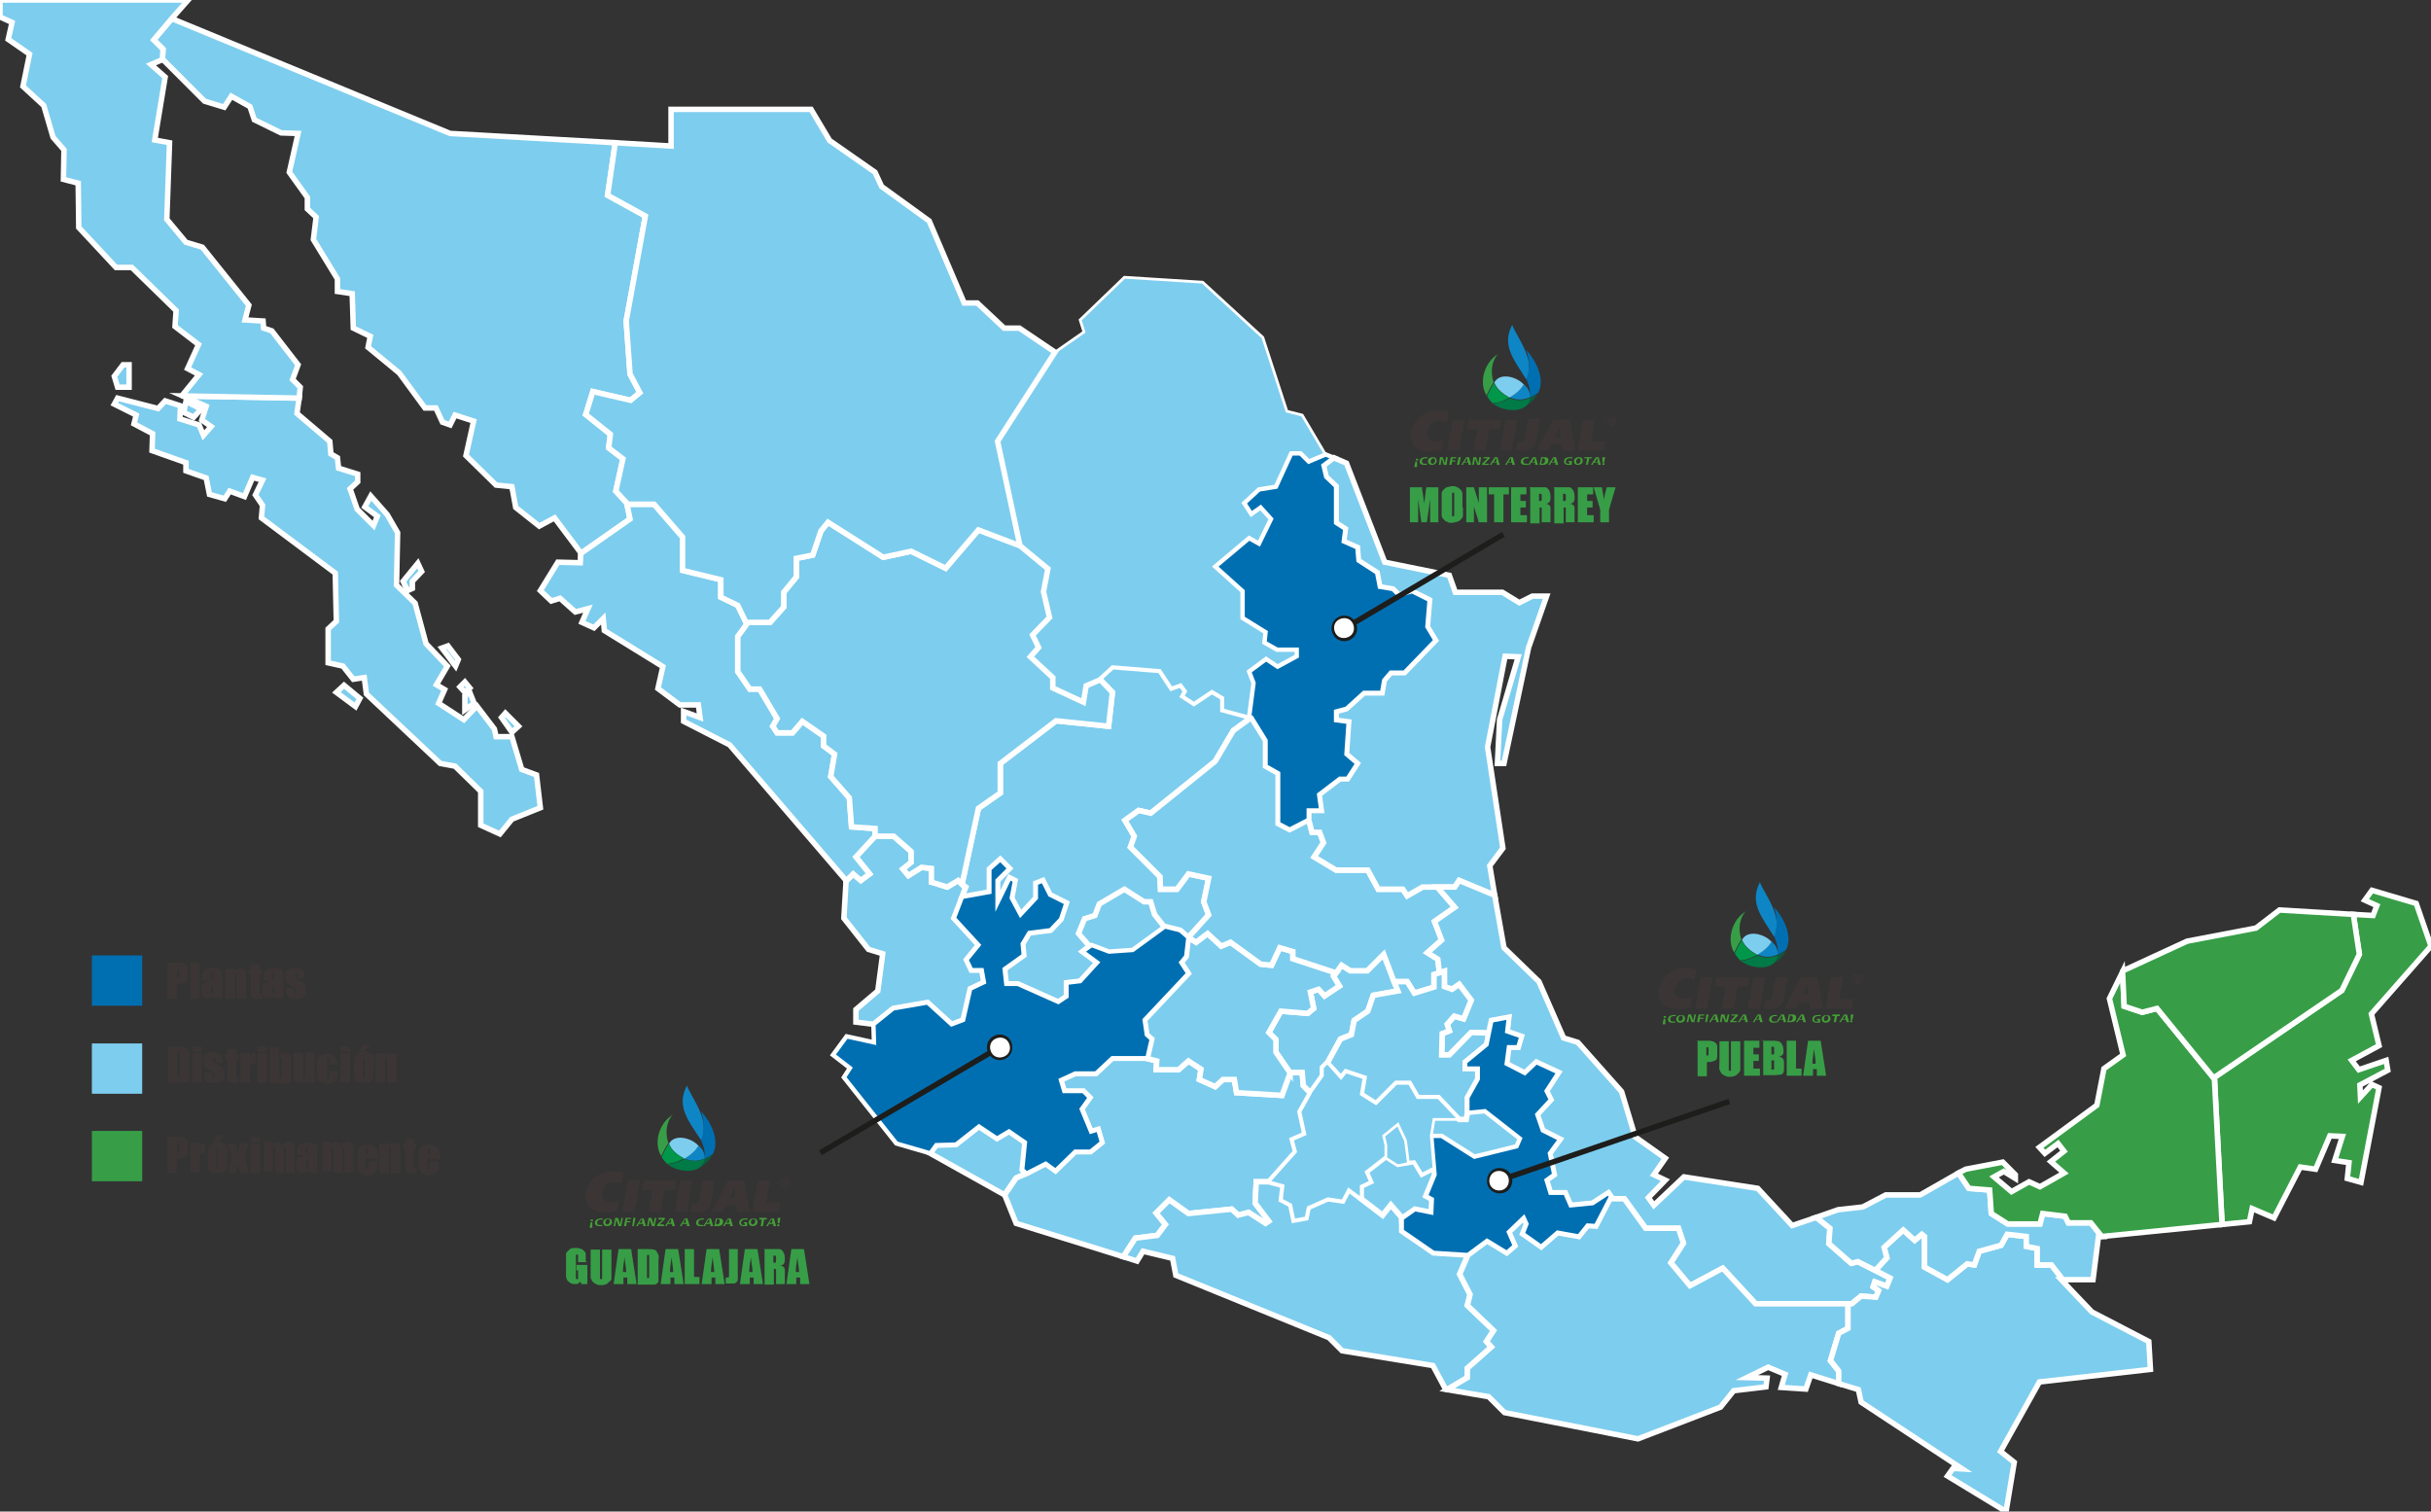 <?xml version="1.0" encoding="UTF-8"?>
<svg id="Capa_2" data-name="Capa 2" xmlns="http://www.w3.org/2000/svg" version="1.1" viewBox="0 0 444.5 276.4">
  <rect x="0" y="0" width="444.5" height="276.4" fill="#333333" stroke="none"/>
  <defs>
    <style>
      .cls-1 {
        fill: #0e86c6;
      }

      .cls-1, .cls-2, .cls-3, .cls-4, .cls-5, .cls-6, .cls-7, .cls-8, .cls-9, .cls-10, .cls-11, .cls-12 {
        stroke-width: 0px;
      }

      .cls-13, .cls-14, .cls-15, .cls-16, .cls-17 {
        stroke-miterlimit: 10;
      }

      .cls-13, .cls-14, .cls-15, .cls-17 {
        stroke: #fff;
      }

      .cls-13, .cls-10 {
        fill: #379e47;
      }

      .cls-2 {
        fill: #007a47;
      }

      .cls-14 {
        stroke-width: .5px;
      }

      .cls-14, .cls-15, .cls-11 {
        fill: #7dcdee;
      }

      .cls-3, .cls-16 {
        fill: none;
      }

      .cls-4, .cls-17 {
        fill: #006fb2;
      }

      .cls-5 {
        fill: #439f35;
      }

      .cls-6 {
        fill: #1d1d1b;
      }

      .cls-7 {
        fill: #00974a;
      }

      .cls-16 {
        stroke: #1d1d1b;
      }

      .cls-8 {
        fill: #095e3b;
      }

      .cls-17 {
        stroke-width: .8px;
      }

      .cls-18 {
        isolation: isolate;
      }

      .cls-9 {
        fill: #fff;
      }

      .cls-12 {
        fill: #3b3635;
      }
    </style>
  </defs>
  <polygon class="cls-15" points="169.6 183.3 174 187.3 176.1 186.5 177.4 180.8 179.9 179.6 179.5 177.4 177.6 177.4 176.7 175.5 178.9 172.8 174.4 167.9 176.6 162.2 175.2 161 173.2 162.2 170.3 161.3 170.3 158.8 168.5 158.6 166.1 160.1 165.1 158.9 166.6 157.7 166.6 155.7 163.4 152.9 160 152.9 156.5 156.7 159 159.8 157.4 161 156 159.8 154.7 161.1 154.3 167.9 158.8 173.6 161.4 174.4 160.5 181.2 156.5 184.6 156.5 186.9 159.7 187.3 163.3 184.4 169.6 183.3"/>
  <polygon class="cls-15" points="187.7 214.6 186.9 213.9 187.4 208.9 184.5 206.9 182.3 208.2 179 206 174.8 209.3 171.2 209.4 170.1 210.9 183.7 218.5 185.8 215.4 187.7 214.6"/>
  <polygon class="cls-15" points="211.6 225.9 213.1 223.9 211.4 221.8 213.8 219.4 217.3 221.9 225.2 221.1 226.4 222.2 228.3 221.7 231.4 223.7 232 223.3 229.5 220 229.7 216.1 232 216.1 236.9 210.6 236.3 208.4 238.6 207.4 237.7 203.3 239.6 199.9 238.3 198.5 238.1 196.1 235.9 196.1 234.4 200.3 226.1 199.8 225.7 197.4 223.6 197.4 222.2 198.7 219.3 197.4 219.6 195.5 217.3 194 215.5 195.6 211.4 195.6 211.5 194 209.5 193.5 203.4 193.5 200.4 196.3 196.6 196.3 194 197.5 194.6 199.5 198.1 199.5 199.3 200.7 197.8 202.8 199.5 206.9 200.8 206.5 201.5 208.9 199.4 210.6 196.6 210.6 193 214.1 191.2 212.8 187.7 214.6 185.8 215.4 183.7 218.5 185.8 223.7 205.4 229.8 207.6 226.4 211.6 225.9"/>
  <polygon class="cls-15" points="268.3 250.2 272.7 246.3 271.8 245.3 273.1 243.3 268.3 238.7 268.8 236.7 266.9 233 268.4 229.5 262.1 229.1 256.3 225.1 256.3 222.6 254.3 220.3 252.8 222.2 246.6 217.5 245.5 219.6 242.8 219.2 239.2 220.8 238.8 222.7 236.6 223.1 236 220.3 234.3 219.4 234.6 216.8 232 216.1 229.7 216.1 229.5 220 232 223.3 231.4 223.7 228.3 221.7 226.4 222.2 225.2 221.1 217.3 221.9 213.8 219.4 211.4 221.8 213.1 223.9 211.6 225.9 207.6 226.4 205.4 229.8 207.9 230.6 209 228.8 214.4 230.1 215 233.2 243 244.6 245.4 247 262 249.7 264.3 254 264.6 254.1 268.3 251.9 268.3 250.2"/>
  <polygon class="cls-15" points="258.6 212.4 255.6 212.9 253.4 211.5 249.8 214.3 250.6 216.1 248.9 216.9 248.9 219.2 252.8 222.2 254.3 220.3 256.3 222.6 256.3 222.8 258.7 221.1 261.7 221.7 261.8 219.3 260.7 218.7 262.3 214.8 262.2 213.6 260 214.7 258.6 212.4"/>
  <polygon class="cls-11" points="262.2 204.7 261.7 207.7 263.6 207.7 269.6 211.5 277.3 209.6 277.9 208.2 271.5 203.2 268.3 203.5 268.1 204.7 262.2 204.7"/>
  <polygon class="cls-11" points="255.6 205.6 253 207.7 253.4 209.4 253.4 211.5 255.6 212.9 257.5 212.5 257 208.6 255.6 205.6"/>
  <polygon class="cls-15" points="247.1 189.2 247.6 186.6 250.1 184.9 251.1 182 255.6 181.2 253 174.5 250 177.5 246.9 177.5 245.3 176.5 243.8 178.5 244.9 180.3 242.2 182.1 241.1 180.9 239.6 181.4 240.2 184.4 239.1 185.3 234.2 184.9 232 188.8 233.3 190.1 233.3 192.4 235.9 196.2 235.9 196.1 238.1 196.1 238.3 198.5 239.6 199.8 241.8 196.7 241.8 195.2 242.7 194.3 242.7 194.4 245.1 190 247.1 189.2"/>
  <polygon class="cls-11" points="210.4 164.9 209.2 164.9 205.6 162.6 201 165.3 200.2 167.4 198.3 168 197.2 170.7 199.2 173 199.6 172.8 202.8 174 207.1 173.7 212.9 169.5 211.1 167.2 210.4 164.9"/>
  <polygon class="cls-15" points="220.1 164.9 221 160.6 217.3 159.8 215.2 162.6 212.2 162.6 212.1 160.3 206.7 154.9 207.4 152.9 205.7 150 208.2 148.2 210.4 148.7 222.2 139.2 225.5 133.6 228.8 131.2 223.6 129.8 223.6 127.6 221.6 126.4 218.3 128.6 216.3 127.3 216.8 126.4 215.9 125.2 214.2 125.8 212.1 122.6 203.4 121.9 201 124.1 203.4 126.6 202.7 132.8 193.1 131.8 182.9 139.6 182.9 145 178.9 147.8 175.9 161.7 176.6 162.2 175.9 164 180.9 163.1 180.9 158.9 182.9 157.1 184.6 158.8 182.4 161 182.4 165 184.6 160.5 185.6 161 185 164.2 186.6 167.2 189.4 164.2 189.4 161.5 190.7 161 192 163.6 195 165.1 194 168.1 192.1 170.1 188.2 170.6 187 172.6 187.2 174.7 183.7 177.2 184 179.9 186.1 179.9 193.5 183.2 195 182.2 195 179.7 197.5 179.4 200.6 176 197.9 174 199.2 173 197.2 170.7 198.3 168 200.2 167.4 201 165.3 205.6 162.6 209.2 164.9 210.4 164.9 211.1 167.2 212.9 169.5 213 169.4 215.8 170.1 217.3 171.4 221 167.3 220.1 164.9"/>
  <polygon class="cls-15" points="236.4 174 234 173.3 232.5 176.5 230.5 176.3 225 172.3 223.3 173 220.8 170.7 218.7 172.3 217.3 171.4 216.9 174.9 216 176 217.3 178 209.3 186.5 209.7 189.2 210.6 190 209.8 193.5 209.5 193.5 211.5 194 211.4 195.6 215.5 195.6 217.3 194 219.6 195.5 219.3 197.4 222.2 198.7 223.6 197.4 225.7 197.4 226.1 199.8 234.4 200.3 235.9 196.2 233.3 192.4 233.3 190.1 232 188.8 234.2 184.9 239.1 185.3 240.2 184.4 239.6 181.4 241.1 180.9 242.2 182.1 244.9 180.3 243.8 178.5 244.3 177.9 236.4 175.3 236.4 174"/>
  <polygon class="cls-15" points="261 174.2 263.6 171.9 262.3 168.5 266 165.9 262.8 162.2 260.1 162.2 257.3 163.8 256.5 162.6 252 162.6 250.1 159.1 244.3 159.1 240.3 156.7 242 154.1 241.3 152.2 239.9 152.2 239.3 149.9 235.8 151.7 233.7 150.6 233.7 141.4 231.4 140.1 231.4 135.4 228.8 131.2 225.5 133.6 222.2 139.2 210.4 148.7 208.2 148.2 205.7 150 207.4 152.9 206.7 154.9 212.1 160.3 212.2 162.6 215.2 162.6 217.3 159.8 221 160.6 220.1 164.9 221 167.3 217.3 171.4 218.7 172.3 220.8 170.7 223.3 173 225 172.3 230.5 176.3 232.5 176.5 234 173.3 236.4 174 236.4 175.3 244.3 177.9 245.3 176.5 246.9 177.5 250 177.5 253 174.5 254.9 179.5 257.3 179.5 258.6 181.6 262.2 180.5 262.2 178.2 263.2 177.9 262.9 175.4 261 174.2"/>
  <polygon class="cls-3" points="262.2 162.2 262.8 162.2 262.8 162.2 262.2 162.2"/>
  <polygon class="cls-15" points="266.8 161 273.3 163.7 272.4 158.3 274.8 155.1 272 136.6 275.2 120 277.6 120.1 274.2 131.6 273.8 139.6 275 139.6 279.5 118.4 282.8 109 280.2 109 277.8 110.2 274.7 108.3 266.1 108.3 265 105.2 253.2 102.8 246.2 84.7 243.9 83.7 242 85.1 242.5 87.2 244.3 88.9 244.3 95.6 246 96.7 245.7 99 248.2 100.1 248.4 102.5 251.8 104.7 252.3 107.3 254.7 107.7 255.8 108.8 258.2 108.1 261.4 109.7 261 114.6 262.5 117.1 256.8 123 254.3 123 253.1 124.4 252.7 126.7 249.4 126.7 246.2 129.6 244.3 130.1 244.3 131.7 246.6 132 246.2 137.9 248.2 139.6 246.4 142.4 245 142.4 241.2 145.3 241.6 148.2 239.3 148.2 239.3 149.9 239.9 152.2 241.3 152.2 242 154.1 240.3 156.7 244.3 159.1 250.1 159.1 252 162.6 256.5 162.6 257.3 163.8 260.1 162.2 262.2 162.2 262.8 162.2 262.8 162.2 266 162.2 266.8 161"/>
  <polygon class="cls-14" points="228.4 122.8 231.5 120.5 233.6 121.9 237.1 120 237.1 118.8 233.5 118.8 231.2 117.5 231.4 115.6 227.2 113 227.2 108.1 222.2 103.6 228.4 98.4 230.2 99.4 232.4 94.9 230.5 92.8 228.8 94 227.5 92 230.2 89.5 233.3 89 236.1 82.9 237.8 82.9 239.3 84.4 242.4 83.1 242.3 83 238.1 75.9 235.3 75.2 230.9 61.7 219.9 51.6 205.6 50.7 197.5 58.5 198.2 60.7 192.9 64.4 182.4 80.7 186.5 99.8 186.4 99.7 191.6 104 190.8 108.2 191.9 112.9 188.8 116.1 189.9 118.4 188.4 120.1 192.5 123.9 192.5 125.8 198.1 128.4 198.6 125.4 201.2 124.3 201 124.1 203.4 121.9 212.1 122.6 214.2 125.8 215.9 125.2 216.8 126.4 216.3 127.3 218.3 128.6 221.6 126.4 223.6 127.6 223.6 129.8 228.4 131.1 229.2 124.9 228.4 122.8"/>
  <polygon class="cls-15" points="300.9 224.6 306.9 224.6 307.8 227.3 305.5 230.9 309 235.1 315 231.9 321 238.4 338.6 238.4 340.3 237 343 237.2 343.5 236 342.5 235.3 342.8 234.4 345 235.2 345.6 233.7 339.7 230.7 338.5 231 334.4 227.4 334.6 224.6 332.1 222.6 327.7 224.1 321.4 217.3 307.9 215.2 302.4 220.4 301.4 219 304.5 215.8 302.4 214.8 304.5 211.8 299 207.9 296.5 199.6 288.5 190.6 285.9 189.8 281.4 179.5 275 173.3 273.3 163.7 266.8 161 266 162.2 262.8 162.2 266 165.9 262.3 168.5 263.6 171.9 261 174.2 262.9 175.4 263.2 177.9 264.1 177.6 264.1 180.4 265.5 180.9 266.8 180 269 182.9 267.6 186.3 265.9 185.8 264.6 187.3 265 188.5 263.7 189 263.6 192.9 265 192.9 269 188.8 272.2 188.9 272.7 186.6 275.9 186 275.6 188.6 278.2 189.5 277.6 191.5 275.9 191.5 275.5 194.5 278.8 196.2 280.9 194.2 285 196.1 282.8 199.5 283.6 201.1 281.1 203.8 282.1 206.7 285.3 208.3 283.4 210.9 284.2 214.8 282.8 215.8 283.5 218.1 286.2 218.1 287.2 220.4 291.2 220 294.1 218.1 294.6 218.8 294.4 219.2 297 219.2 300.9 224.6"/>
  <polygon class="cls-15" points="334.7 248.8 336.2 243.8 337.9 242.9 337.9 238.4 321 238.4 315 231.9 309 235.1 305.5 230.9 307.8 227.3 306.9 224.6 300.9 224.6 297 219.2 294.4 219.2 291.8 224.2 290.3 224.1 288.7 226.1 284.8 225.4 281.8 228 278.4 225.6 279.1 223.8 278.6 222.7 275.9 225.3 277 227.8 275.5 229.1 271.9 226.9 268.4 229.5 266.9 233 268.8 236.7 268.3 238.7 273.1 243.3 271.8 245.3 272.7 246.3 268.3 250.2 268.3 251.9 264.6 254.1 272.2 255.4 275.1 258.3 299.5 263.1 314.6 257.3 317 254.3 322.9 253.6 323.1 252 319.4 251.9 323.3 250 326.4 251.3 325.7 253.7 330.2 254 331.1 251.4 336.2 253 336.2 250.7 334.7 248.8"/>
  <polygon class="cls-3" points="378.6 235.8 377.2 234 376.9 234 378.6 235.8"/>
  <polygon class="cls-15" points="372.5 231.3 372.5 228.3 370.5 227.9 370.5 226.1 367 225.7 365.9 227.7 361.9 228.8 361 231.3 359.7 231.1 356.1 234 351.9 231.7 351.9 226.1 351.4 225.7 350.1 226.8 348 224.9 344.5 228.1 345 230 342.9 232.3 345.6 233.7 345 235.2 342.8 234.4 342.5 235.3 343.5 236 343 237.2 340.3 237 338.6 238.4 337.9 238.4 337.9 242.9 336.2 243.8 334.7 248.8 336.2 250.7 336.2 253 339.8 254.1 340.3 256.4 358.8 268.6 357.1 268.5 356.1 269.9 366.8 276.4 368.3 267.4 365.8 265.4 372.9 252.7 393.2 250.4 392.9 245.3 382.5 239.9 378.6 235.8 378.6 235.8 378.6 235.8 376.9 234 377.2 234 375.1 231.3 372.5 231.3"/>
  <polygon class="cls-15" points="378.2 223.6 377.6 222.4 373.5 221.9 373 223.8 367.1 223.8 364.1 221.9 363.8 217.6 360 217.3 358.1 214.5 351.1 218.5 344.8 218.5 340.6 220.7 336.1 221.2 332.1 222.6 334.6 224.6 334.4 227.4 338.5 231 339.7 230.7 342.9 232.3 345 230 344.5 228.1 348 224.9 350.1 226.8 351.4 225.7 351.9 226.1 351.9 231.7 356.1 234 359.7 231.1 361 231.3 361.9 228.8 365.9 227.7 367 225.7 370.5 226.1 370.5 227.9 372.5 228.3 372.5 231.3 375.1 231.3 377.2 234 382.7 234 383.7 226.1 384.3 226.1 382.3 223.6 378.2 223.6"/>
  <polygon class="cls-13" points="436.3 193.9 431.3 195.6 430 193.9 435 191.2 433.6 185.4 444.5 173 441.8 165.2 433.7 162.8 432.4 164.6 434.6 165.6 433.9 167.4 430.3 167.2 431.4 174.5 428.2 181.1 404.9 197 406.3 223.9 411.3 223.4 411.8 221 415.8 222.7 420.6 213.4 423.4 213.8 426 207.7 428.3 207.8 426.9 212.2 429.5 212.6 429.2 215.5 431.7 216.2 435 198.9 433.7 198.3 431.6 200.6 431.5 198.4 436.6 195.7 436.3 193.9"/>
  <polygon class="cls-13" points="391.7 185.1 388.4 184 388.1 177.7 385.7 182.6 388.2 192.9 384.7 195.4 383.4 202.1 372.9 209.8 373.9 210.9 376.3 209.1 377.4 210.5 375 212.4 377.4 214.5 373 217 371 216.1 367.8 217.9 364.6 215.2 366.4 214.2 368.5 215.5 368.5 214.8 366.2 212.5 359.4 213.8 358.1 214.5 360 217.3 363.8 217.6 364.1 221.9 367.1 223.8 373 223.8 373.5 221.9 377.6 222.4 378.2 223.6 382.3 223.6 384.3 226.1 406.3 223.9 404.9 197.3 394.4 184.4 391.7 185.1"/>
  <polygon class="cls-13" points="428.2 181.1 431.4 174.5 430.3 167.2 416.8 166.4 412.5 169.7 399.9 172.1 388.2 177.5 388.1 177.7 388.4 184 391.7 185.1 394.4 184.4 404.9 197.3 404.9 197 428.2 181.1"/>
  <polygon class="cls-15" points="265 192.9 263.6 192.9 263.7 189 265 188.5 264.6 187.3 265.9 185.8 267.6 186.3 269 182.9 266.8 180 265.5 180.9 264.1 180.4 264.1 177.6 262.2 178.2 262.2 180.5 258.6 181.6 257.3 179.5 254.9 179.5 255.6 181.2 251.1 182 250.1 184.9 247.6 186.6 247.1 189.2 245.1 190 242.7 194.4 245.2 197.1 246.1 196 249.4 197.1 248.9 200.1 251.6 201.8 255.3 198.1 257.7 198.1 259.2 200.7 263 200.7 266.8 204.7 268.1 204.7 268.3 203.5 268.3 203.5 268.3 200.7 270.2 197.3 270.2 195.4 267.9 195.4 267.9 194.2 271.8 191 272.2 188.9 269 188.8 265 192.9"/>
  <polygon class="cls-15" points="76.4 103 73.7 106.3 74.5 108 75.4 107.6 75.4 106.3 77.1 104.5 76.4 103"/>
  <polygon class="cls-15" points="80.8 118.5 81.9 118.1 83.8 120.6 83.3 121.8 80.8 118.5"/>
  <polygon class="cls-15" points="85 127.2 85.9 126.6 86.7 128.6 85 129.8 85 127.2"/>
  <polygon class="cls-15" points="91.7 131.2 92.4 130.4 94.8 132.8 93.6 133.9 91.7 131.2"/>
  <polygon class="cls-15" points="85 126.6 85.9 125.8 85 124.7 84.1 125.6 85 126.6"/>
  <polygon class="cls-15" points="65.8 127.7 62.9 125.3 61.5 126.6 65 129.2 65.8 127.7"/>
  <polygon class="cls-15" points="34 73.4 36.8 74.8 35.4 76.3 33.6 75.4 34 73.4"/>
  <polygon class="cls-15" points="21.5 70.8 23.6 70.8 23.6 66.7 22.5 66.7 20.9 68.8 21.5 70.8"/>
  <g>
    <path class="cls-15" d="M144.8,64.9c0,.8-.6,1.4-1.4,1.4s-1.4-.6-1.4-1.4.6-1.4,1.4-1.4,1.4.6,1.4,1.4Z"/>
    <path class="cls-15" d="M143.3,66.9c-1.1,0-1.9-.9-1.9-1.9s.9-1.9,1.9-1.9,1.9.9,1.9,1.9-.9,1.9-1.9,1.9ZM143.3,64c-.5,0-.9.4-.9.9s.4.9.9.9.9-.4.9-.9-.4-.9-.9-.9Z"/>
  </g>
  <g id="Capa_1-2" data-name="Capa 1-2">
    <g>
      <path class="cls-5" d="M108,223.3v-.3h.4v.3h-.4ZM107.8,224.5l.2-1h.3v1h-.5Z"/>
      <path class="cls-5" d="M109.5,224.2c-.5,0-.8-.3-.7-.7,0-.4.5-.7,1-.7s.3,0,.4,0v.2h-.4c-.3,0-.6.2-.6.5s0,.5.5.5h.4v.2h-.4"/>
      <path class="cls-5" d="M111.2,222.9c-.3,0-.5.3-.5.5s0,.5.3.5.5-.3.5-.5,0-.5-.3-.5M111,224.2c-.5,0-.7-.3-.7-.7s.4-.7.9-.7.7.3.7.7-.4.7-.9.7"/>
      <polygon class="cls-5" points="113.1 224.2 112.7 223 112.5 224.2 112.2 224.2 112.5 222.7 113 222.7 113.4 223.9 113.6 222.7 113.9 222.7 113.6 224.2 113.1 224.2"/>
      <polygon class="cls-5" points="114.7 222.9 114.6 223.3 115.3 223.3 115.2 223.5 114.6 223.5 114.5 224.2 114.1 224.2 114.4 222.7 115.4 222.7 115.4 222.9 114.7 222.9"/>
      <polygon class="cls-5" points="115.6 224.2 115.8 222.7 116.2 222.7 115.9 224.2 115.6 224.2"/>
      <path class="cls-5" d="M117.3,222.9l-.4.7h.5v-.7h0ZM117.6,224.2v-.4h-.8l-.2.4h-.3l.9-1.4h.5l.4,1.4h-.5Z"/>
      <polygon class="cls-5" points="119.2 224.2 118.8 223 118.6 224.2 118.3 224.2 118.6 222.7 119.1 222.7 119.5 223.9 119.7 222.7 120 222.7 119.7 224.2 119.2 224.2"/>
      <polygon class="cls-5" points="120.1 224.2 120.2 223.9 121.2 223 120.4 223 120.4 222.7 121.6 222.7 121.5 223 120.6 223.9 121.4 223.9 121.4 224.2 120.1 224.2"/>
      <path class="cls-5" d="M122.6,222.9l-.4.7h.5v-.7h0ZM122.9,224.2v-.4h-.8l-.2.4h-.3l.9-1.4h.5l.4,1.4h-.5Z"/>
      <path class="cls-5" d="M125.3,222.9l-.4.7h.5v-.7h0ZM125.6,224.2v-.4h-.8l-.2.4h-.3l.9-1.4h.5l.4,1.4h-.5Z"/>
      <path class="cls-5" d="M128,224.2c-.5,0-.8-.3-.7-.7,0-.4.5-.7,1-.7s.3,0,.4,0v.2h-.4c-.3,0-.6.2-.6.5s0,.5.5.5.2,0,.4,0v.2h-.4"/>
      <path class="cls-5" d="M129.6,222.9l-.4.7h.5v-.7h-.1ZM129.9,224.2v-.4h-.8l-.2.4h-.3l.9-1.4h.5l.4,1.4h-.5Z"/>
      <path class="cls-5" d="M131.3,222.9h-.2l-.2,1h.1c.4,0,.6-.2.6-.5s0-.5-.4-.5M131.1,224.2h-.5l.3-1.4h.6c.5,0,.8.2.7.7,0,.5-.5.7-1,.7"/>
      <path class="cls-5" d="M133.2,222.9l-.4.7h.5v-.7h-.1ZM133.5,224.2v-.4h-.8l-.2.4h-.3l.9-1.4h.5l.4,1.4h-.5Z"/>
      <path class="cls-5" d="M135.9,224.2c-.5,0-.8-.3-.7-.7,0-.5.5-.7,1-.7h.5v.2h-.5c-.4,0-.6.2-.7.5,0,.3,0,.5.4.5s.2,0,.3,0v-.3h-.2v-.2h.6v.7h-.7"/>
      <path class="cls-5" d="M137.8,222.9c-.3,0-.5.3-.5.5s0,.5.3.5.5-.3.5-.5,0-.5-.3-.5M137.6,224.2c-.5,0-.7-.3-.7-.7s.4-.7.9-.7.7.3.7.7-.4.7-.9.7"/>
      <polygon class="cls-5" points="139.7 223 139.5 224.2 139.1 224.2 139.3 223 138.8 223 138.9 222.7 140.2 222.7 140.2 223 139.7 223"/>
      <path class="cls-5" d="M141.1,222.9l-.4.7h.5v-.7h-.1ZM141.4,224.2v-.4h-.8l-.2.4h-.3l.9-1.4h.5l.4,1.4h-.5Z"/>
      <path class="cls-5" d="M142.5,223.7h-.3v-1h.5l-.2,1ZM142.1,224.2v-.3h.4v.3h-.4Z"/>
      <path class="cls-12" d="M143.5,216.3c.1,0,.2,0,.2-.1s0-.1-.2-.1h-.2v.3h.2ZM143.8,216.4l.2.3h-.3v-.2h-.3v.2h-.2v-.9h.4c.2,0,.4.1.4.3s0,.2-.2.3M144.3,216.3c0-.4-.3-.7-.8-.7s-.8.3-.8.7.3.7.8.7.8-.3.8-.7M144.5,216.3c0,.5-.4.9-1,.9s-1-.4-1-.9.4-.9,1-.9,1,.4,1,.9"/>
      <polygon class="cls-12" points="113.8 221.6 114.8 215.9 117 215.9 116 221.6 113.8 221.6"/>
      <polygon class="cls-12" points="121.5 217.6 120.8 221.6 118.6 221.6 119.3 217.6 117.4 217.6 117.7 215.9 123.7 215.9 123.4 217.6 121.5 217.6"/>
      <polygon class="cls-12" points="123.4 221.6 124.4 215.9 126.6 215.9 125.6 221.6 123.4 221.6"/>
      <path class="cls-12" d="M127.6,221.7c-.5,0-.9,0-1.3-.2l.3-1.5c0,0,.3.1.4.1.5,0,.9-.3.9-.8l.6-3.4h2.2l-.7,3.9c-.2,1.3-1.2,1.9-2.4,1.9"/>
      <path class="cls-12" d="M134.3,217.1l-.9,1.9h1.1l-.2-1.9h0ZM134.8,221.6l-.2-1.2h-1.8l-.6,1.2h-2.1l3-5.7h3l1,5.7h-2.3,0Z"/>
      <polygon class="cls-12" points="137.6 221.6 138.6 215.9 140.8 215.9 140.1 219.9 142.7 219.9 142.4 221.6 137.6 221.6"/>
      <path class="cls-12" d="M114,214.5c-7.5-2.3-10.4,9.2-1.2,6.9l.3-1.9c-4.8,1.8-3.5-4.9.5-3.1l.4-1.9h0Z"/>
      <path class="cls-1" d="M128.2,210c-.1-.2-.3-.4-.5-.6-.5.9-1.3,1.8-2.6,2.4,1.2.6,2.6.6,3.8,0,0,0,0-1-.7-1.9"/>
      <path class="cls-11" d="M122.3,209.1c.5,1.3,1.6,2.1,2.8,2.8,1.2-.7,2.1-1.5,2.6-2.4-1.2-1.4-4.4-2.3-5.4-.3h0"/>
      <path class="cls-1" d="M125.6,198.5c-1.9,3.7,0,6.1,2.6,10,1.8-3.7-1.9-7.9-2.6-10"/>
      <path class="cls-4" d="M130.3,211.1c1.4-2.5-.3-5.9-2.1-7.9.4,1.2.8,3.4,0,5.3.5,1.2.8,2.2.6,3.4h0c.5-.2,1-.5,1.4-.8"/>
      <path class="cls-8" d="M130.3,211.1h0c-.4.3-.9.6-1.4.8-.1.7-.4,1.2-.9,1.5,1-.5,1.8-1.3,2.3-2.3h0"/>
      <path class="cls-7" d="M122.1,212.8c1.1-.1,2.1-.5,3-1-1.2-.6-2.3-1.4-2.8-2.7h0c-.2.3-.7,1.1-1.3,2.4,0,.3.8,1.2,1.2,1.5h0"/>
      <path class="cls-2" d="M128.8,211.9c-1.2.5-2.5.5-3.6,0-1,.5-2,.9-3.1,1,1.8,1.5,6.3,2,6.8-1h-.1"/>
      <path class="cls-10" d="M123.1,203.8c-2.5,1.4-3.7,5.1-2.2,7.6.6-1.3,1.1-2.1,1.3-2.4-.6-1.8-.4-3.8.8-5.2"/>
    </g>
  </g>
  <g id="Capa_1-2-2" data-name="Capa 1-2-2">
    <g>
      <path class="cls-5" d="M258.9,84.2v-.3h.4v.3h-.4ZM258.6,85.4l.2-1h.3v1h-.5Z"/>
      <path class="cls-5" d="M260.3,85c-.5,0-.8-.3-.7-.7,0-.4.5-.7,1-.7s.3,0,.4,0v.2h-.4c-.3,0-.6.2-.6.5s.1.5.5.5h.4v.2h-.4"/>
      <path class="cls-5" d="M262.1,83.8c-.3,0-.5.3-.5.5s0,.5.3.5.5-.3.5-.5,0-.5-.3-.5M261.8,85c-.5,0-.7-.3-.7-.7s.4-.7.9-.7.7.3.7.7-.4.7-.9.7"/>
      <polygon class="cls-5" points="264 85 263.6 83.8 263.4 85 263.1 85 263.3 83.6 263.8 83.6 264.2 84.8 264.4 83.6 264.7 83.6 264.5 85 264 85"/>
      <polygon class="cls-5" points="265.6 83.8 265.5 84.2 266.1 84.2 266.1 84.4 265.5 84.4 265.4 85 265 85 265.3 83.6 266.3 83.6 266.2 83.8 265.6 83.8"/>
      <polygon class="cls-5" points="266.4 85 266.7 83.6 267.1 83.6 266.8 85 266.4 85"/>
      <path class="cls-5" d="M268.2,83.8l-.4.7h.5v-.7h-.1ZM268.5,85v-.4h-.8l-.2.4h-.3l.9-1.4h.5l.4,1.4h-.5Z"/>
      <polygon class="cls-5" points="270.1 85 269.7 83.8 269.5 85 269.2 85 269.4 83.6 269.9 83.6 270.3 84.8 270.5 83.6 270.8 83.6 270.6 85 270.1 85"/>
      <polygon class="cls-5" points="271 85 271 84.8 272 83.8 271.2 83.8 271.3 83.6 272.4 83.6 272.4 83.8 271.4 84.8 272.2 84.8 272.2 85 271 85"/>
      <path class="cls-5" d="M273.5,83.8l-.4.7h.5v-.7h-.1ZM273.7,85v-.4h-.8l-.2.4h-.3l.9-1.4h.5l.4,1.4h-.5Z"/>
      <path class="cls-5" d="M276.2,83.8l-.4.7h.5v-.7h-.1ZM276.5,85v-.4h-.8l-.2.4h-.3l.9-1.4h.5l.4,1.4h-.5Z"/>
      <path class="cls-5" d="M278.8,85c-.5,0-.8-.3-.7-.7,0-.4.5-.7,1-.7s.3,0,.4,0v.2h-.4c-.3,0-.6.2-.6.5s.1.5.5.5h.4v.2h-.4"/>
      <path class="cls-5" d="M280.5,83.8l-.4.7h.5v-.7h-.1ZM280.7,85v-.4h-.8l-.2.4h-.3l.9-1.4h.5l.4,1.4h-.5Z"/>
      <path class="cls-5" d="M282.2,83.8h-.2l-.2,1h.1c.4,0,.6-.2.6-.5s0-.5-.4-.5M282,85h-.5l.3-1.4h.6c.5,0,.8.2.7.7,0,.5-.5.7-1,.7"/>
      <path class="cls-5" d="M284.1,83.8l-.4.7h.5v-.7h-.1ZM284.4,85v-.4h-.8l-.2.4h-.3l.9-1.4h.5l.4,1.4h-.5Z"/>
      <path class="cls-5" d="M286.7,85c-.5,0-.8-.3-.7-.7,0-.5.5-.7,1-.7h.5v.2h-.5c-.4,0-.6.2-.7.5,0,.3,0,.5.4.5s.2,0,.3,0v-.3h-.2v-.2h.6v.7h-.7"/>
      <path class="cls-5" d="M288.7,83.8c-.3,0-.5.3-.5.5s0,.5.3.5.5-.3.5-.5,0-.5-.3-.5M288.5,85c-.5,0-.7-.3-.7-.7s.4-.7.9-.7.7.3.7.7-.4.7-.9.7"/>
      <polygon class="cls-5" points="290.6 83.8 290.3 85 290 85 290.2 83.8 289.7 83.8 289.7 83.6 291.1 83.6 291.1 83.8 290.6 83.8"/>
      <path class="cls-5" d="M292,83.8l-.4.7h.5v-.7h-.1ZM292.2,85v-.4h-.8l-.2.4h-.3l.9-1.4h.5l.4,1.4h-.5Z"/>
      <path class="cls-5" d="M293.3,84.6h-.3v-1h.5l-.2,1ZM293,85v-.3h.4v.3h-.4Z"/>
      <path class="cls-12" d="M294.4,77.1c.1,0,.2,0,.2,0s0,0-.2,0h-.2v.3h.2ZM294.6,77.3l.2.3h-.3v-.2h-.3v.2h-.2v-.9h.4c.2,0,.4,0,.4.3s0,.2-.2.3M295.1,77.1c0-.4-.3-.7-.8-.7s-.8.3-.8.7.3.7.8.7.8-.3.8-.7M295.4,77.1c0,.5-.4.9-1,.9s-1-.4-1-.9.4-.9,1-.9,1,.4,1,.9"/>
      <polygon class="cls-12" points="264.6 82.4 265.6 76.8 267.8 76.8 266.8 82.4 264.6 82.4"/>
      <polygon class="cls-12" points="272.3 78.5 271.6 82.4 269.4 82.4 270.2 78.5 268.2 78.5 268.5 76.8 274.5 76.8 274.2 78.5 272.3 78.5"/>
      <polygon class="cls-12" points="274.3 82.4 275.3 76.8 277.4 76.8 276.4 82.4 274.3 82.4"/>
      <path class="cls-12" d="M278.5,82.5c-.5,0-.9,0-1.3-.2l.3-1.5c.1,0,.3,0,.4,0,.5,0,.9-.3.9-.8l.6-3.4h2.2l-.7,3.9c-.2,1.3-1.2,1.9-2.4,1.9"/>
      <path class="cls-12" d="M285.2,78l-.9,1.9h1.1l-.2-1.9ZM285.7,82.4l-.2-1.2h-1.8l-.6,1.2h-2.1l3-5.7h3l1,5.7h-2.3Z"/>
      <polygon class="cls-12" points="288.5 82.4 289.5 76.8 291.6 76.8 290.9 80.8 293.6 80.8 293.3 82.4 288.5 82.4"/>
      <path class="cls-12" d="M264.9,75.4c-7.5-2.3-10.4,9.2-1.2,6.9l.3-1.9c-4.8,1.8-3.5-4.9.5-3.1l.4-1.9h0Z"/>
      <path class="cls-1" d="M279.1,70.8c-.1-.2-.3-.4-.5-.6-.5.9-1.3,1.8-2.6,2.4,1.2.6,2.6.6,3.8,0,0,0,0-1-.7-1.9"/>
      <path class="cls-11" d="M273.2,69.9c.5,1.3,1.6,2.1,2.8,2.8,1.2-.7,2.1-1.5,2.6-2.4-1.2-1.4-4.4-2.3-5.4-.3h0"/>
      <path class="cls-1" d="M276.5,59.4c-1.9,3.7.1,6.1,2.6,10,1.8-3.7-1.9-7.9-2.6-10"/>
      <path class="cls-4" d="M281.2,71.9c1.4-2.5-.3-5.9-2.1-7.9.4,1.2.8,3.4,0,5.3.5,1.2.8,2.2.6,3.4h0c.5-.2,1-.5,1.4-.8"/>
      <path class="cls-8" d="M281.1,72h0c-.4.3-.9.6-1.4.8-.1.7-.4,1.2-.9,1.5,1-.5,1.8-1.3,2.3-2.3h0"/>
      <path class="cls-7" d="M273,73.7c1.1,0,2.1-.5,3-1-1.2-.6-2.3-1.4-2.8-2.7h0c-.2.3-.7,1.1-1.3,2.4.1.3.8,1.2,1.2,1.5h-.1"/>
      <path class="cls-2" d="M279.7,72.8c-1.2.5-2.5.5-3.6,0-1,.5-2,.9-3.1,1,1.8,1.5,6.3,2,6.8-1h-.1"/>
      <path class="cls-10" d="M274,64.7c-2.5,1.4-3.7,5.1-2.2,7.6.6-1.3,1.1-2.1,1.3-2.4-.6-1.8-.4-3.8.8-5.2"/>
    </g>
  </g>
  <g id="Capa_1-2-3" data-name="Capa 1-2-3">
    <g>
      <path class="cls-5" d="M304.2,186.1v-.3h.4v.3h-.4ZM304,187.3l.2-1h.3v1h-.5Z"/>
      <path class="cls-5" d="M305.7,187c-.5,0-.8-.3-.7-.7,0-.4.5-.7,1-.7s.3,0,.4,0v.2h-.4c-.3,0-.6.2-.6.5s.1.5.5.5h.4v.2h-.4"/>
      <path class="cls-5" d="M307.4,185.7c-.3,0-.5.3-.5.5s0,.5.3.5.5-.3.5-.5,0-.5-.3-.5M307.2,187c-.5,0-.7-.3-.7-.7s.4-.7.9-.7.7.3.7.7-.4.7-.9.7"/>
      <polygon class="cls-5" points="309.3 186.9 308.9 185.8 308.7 186.9 308.4 186.9 308.7 185.5 309.2 185.5 309.6 186.7 309.8 185.5 310.1 185.5 309.8 186.9 309.3 186.9"/>
      <polygon class="cls-5" points="310.9 185.7 310.8 186.1 311.5 186.1 311.4 186.3 310.8 186.3 310.7 186.9 310.3 186.9 310.6 185.5 311.6 185.5 311.6 185.7 310.9 185.7"/>
      <polygon class="cls-5" points="311.8 186.9 312 185.5 312.4 185.5 312.1 186.9 311.8 186.9"/>
      <path class="cls-5" d="M313.5,185.7l-.4.7h.5v-.7h-.1ZM313.8,186.9v-.4h-.8l-.2.4h-.3l.9-1.4h.5l.4,1.4h-.5Z"/>
      <polygon class="cls-5" points="315.4 186.9 315 185.8 314.8 186.9 314.5 186.9 314.7 185.5 315.3 185.5 315.6 186.7 315.9 185.5 316.2 185.5 315.9 186.9 315.4 186.9"/>
      <polygon class="cls-5" points="316.3 186.9 316.4 186.7 317.3 185.7 316.6 185.7 316.6 185.5 317.8 185.5 317.7 185.8 316.8 186.7 317.6 186.7 317.5 186.9 316.3 186.9"/>
      <path class="cls-5" d="M318.8,185.7l-.4.7h.5v-.7h-.1ZM319.1,186.9v-.4h-.8l-.2.4h-.3l.9-1.4h.5l.4,1.4h-.5Z"/>
      <path class="cls-5" d="M321.5,185.7l-.4.7h.5v-.7h-.1ZM321.8,186.9v-.4h-.8l-.2.4h-.3l.9-1.4h.5l.4,1.4h-.5Z"/>
      <path class="cls-5" d="M324.2,187c-.5,0-.8-.3-.7-.7,0-.4.5-.7,1-.7s.3,0,.4,0v.2h-.4c-.3,0-.6.2-.6.5s.1.5.5.5h.4v.2h-.4"/>
      <path class="cls-5" d="M325.8,185.7l-.4.7h.5v-.7h-.1ZM326.1,186.9v-.4h-.8l-.2.4h-.3l.9-1.4h.5l.4,1.4h-.5Z"/>
      <path class="cls-5" d="M327.5,185.7h-.2l-.2,1h.1c.4,0,.6-.2.6-.5s0-.5-.4-.5M327.3,186.9h-.5l.3-1.4h.6c.5,0,.8.2.7.7,0,.5-.5.7-1,.7"/>
      <path class="cls-5" d="M329.4,185.7l-.4.7h.5v-.7h-.1ZM329.7,186.9v-.4h-.8l-.2.4h-.3l.9-1.4h.5l.4,1.4h-.5Z"/>
      <path class="cls-5" d="M332.1,187c-.5,0-.8-.3-.7-.7,0-.5.5-.7,1-.7h.5v.2h-.5c-.4,0-.6.2-.7.5,0,.3,0,.5.4.5s.2,0,.3,0v-.3h-.2v-.2h.6v.7h-.7"/>
      <path class="cls-5" d="M334,185.7c-.3,0-.5.3-.5.5s0,.5.3.5.5-.3.5-.5,0-.5-.3-.5M333.8,187c-.5,0-.7-.3-.7-.7s.4-.7.9-.7.7.3.7.7-.4.7-.9.7"/>
      <polygon class="cls-5" points="335.9 185.8 335.7 186.9 335.3 186.9 335.5 185.8 335 185.8 335.1 185.5 336.4 185.5 336.4 185.8 335.9 185.8"/>
      <path class="cls-5" d="M337.3,185.7l-.4.7h.5v-.7h-.1ZM337.6,186.9v-.4h-.8l-.2.4h-.3l.9-1.4h.5l.4,1.4h-.5Z"/>
      <path class="cls-5" d="M338.7,186.5h-.3v-1h.5l-.2,1ZM338.3,186.9v-.3h.4v.3h-.4Z"/>
      <path class="cls-12" d="M339.7,179c.1,0,.2,0,.2-.1s0-.1-.2-.1h-.2v.3h.2ZM339.9,179.2l.2.3h-.3v-.2h-.3v.2h-.2v-.9h.4c.2,0,.4.1.4.3s0,.2-.2.3M340.5,179c0-.4-.3-.7-.8-.7s-.8.3-.8.7.3.7.8.7.8-.3.8-.7M340.7,179c0,.5-.4.9-1,.9s-1-.4-1-.9.4-.9,1-.9,1,.4,1,.9"/>
      <polygon class="cls-12" points="310 184.4 311 178.7 313.1 178.7 312.1 184.4 310 184.4"/>
      <polygon class="cls-12" points="317.7 180.4 317 184.4 314.8 184.4 315.5 180.4 313.6 180.4 313.9 178.7 319.9 178.7 319.6 180.4 317.7 180.4"/>
      <polygon class="cls-12" points="319.6 184.4 320.6 178.7 322.8 178.7 321.8 184.4 319.6 184.4"/>
      <path class="cls-12" d="M323.8,184.5c-.5,0-.9,0-1.3-.2l.3-1.5c.1,0,.3.1.4.1.5,0,.9-.3.9-.8l.6-3.4h2.2l-.7,3.9c-.2,1.3-1.2,1.9-2.4,1.9"/>
      <path class="cls-12" d="M330.5,179.9l-.9,1.9h1.1l-.2-1.9ZM331,184.4l-.2-1.2h-1.8l-.6,1.2h-2.1l3-5.7h3l1,5.7h-2.3Z"/>
      <polygon class="cls-12" points="333.8 184.4 334.8 178.7 337 178.7 336.3 182.7 338.9 182.7 338.6 184.4 333.8 184.4"/>
      <path class="cls-12" d="M310.2,177.3c-7.5-2.3-10.4,9.2-1.2,6.9l.3-1.9c-4.8,1.8-3.5-4.9.5-3.1l.4-1.9h0Z"/>
      <path class="cls-1" d="M324.4,172.7c-.1-.2-.3-.4-.5-.6-.5.9-1.3,1.8-2.6,2.4,1.2.6,2.6.6,3.8,0,0,0,0-1-.7-1.9"/>
      <path class="cls-11" d="M318.5,171.8c.5,1.3,1.6,2.1,2.8,2.8,1.2-.7,2.1-1.5,2.6-2.4-1.2-1.4-4.4-2.3-5.4-.3h0"/>
      <path class="cls-1" d="M321.8,161.3c-1.9,3.7.1,6.1,2.6,10,1.8-3.7-1.9-7.9-2.6-10"/>
      <path class="cls-4" d="M326.5,173.8c1.4-2.5-.3-5.9-2.1-7.9.4,1.2.8,3.4,0,5.3.5,1.2.8,2.2.6,3.4h0c.5-.2,1-.5,1.4-.8"/>
      <path class="cls-8" d="M326.5,173.9h0c-.4.3-.9.6-1.4.8-.1.7-.4,1.2-.9,1.5,1-.5,1.8-1.3,2.3-2.3h0"/>
      <path class="cls-7" d="M318.3,175.6c1.1-.1,2.1-.5,3-1-1.2-.6-2.3-1.4-2.8-2.7h0c-.2.3-.7,1.1-1.3,2.4.1.3.8,1.2,1.2,1.5h-.1"/>
      <path class="cls-2" d="M325,174.7c-1.2.5-2.5.5-3.6,0-1,.5-2,.9-3.1,1,1.8,1.5,6.3,2,6.8-1h-.1"/>
      <path class="cls-10" d="M319.3,166.6c-2.5,1.4-3.7,5.1-2.2,7.6.6-1.3,1.1-2.1,1.3-2.4-.6-1.8-.4-3.8.8-5.2"/>
    </g>
  </g>
  <polygon class="cls-15" points="114.6 92 112.6 89.8 113.9 83.9 111.3 81.9 111.6 79.4 107.1 75.8 108.4 71.6 115.3 73.2 117 71.8 115.2 68.4 114.5 58.7 118 39.5 111.1 35.7 112.5 26.1 82.3 24.4 31.4 3.4 28.1 7.3 29.8 9 29.7 10.9 29.8 10.9 37.4 18.5 41 19.6 42.3 17.6 45.7 19.5 46.5 21.9 51.4 24.3 54.5 24.4 52.9 31.5 56.2 36.1 56.2 38.2 57.8 39.7 57.3 43.8 61.7 51 61.7 53.3 64.4 53.7 64.6 60 67.7 61.5 67.3 63.5 73 68.2 77.7 74.6 79.7 74.6 80.9 77.2 82.3 77.7 83.2 75.9 86.6 77 85.2 83.3 90.7 88.7 93.6 89 94.3 92.8 98.6 96.2 101.4 94.7 106.2 101.1 106.2 101.2 115.2 94.9 114.6 92"/>
  <polygon class="cls-15" points="157.4 161 159 159.8 156.5 156.7 160 152.9 160 151.5 155.7 151.2 155.3 145.9 151.9 142 152.6 137.9 150.6 136.4 150.6 134.6 146.7 131.9 144.9 134 142.1 134 141.3 132.8 142.1 131.4 138.9 126 137.1 126 134.9 122.8 134.9 116.4 136.8 113.8 136.4 113.8 134.9 110.7 131.8 109.2 131.8 106 124.8 104.3 124.8 98.2 119.6 92.2 114.8 92.2 114.6 92 115.2 94.9 106.2 101.2 106.1 102.9 102 102.8 98.8 108 100.8 109.9 102.4 109.4 105.2 111.9 107.5 111.3 106.4 113.8 108.6 114.8 110.3 113.1 110.5 115.3 121.2 121.9 120.3 125.9 124.3 128.9 127.7 128.9 128 131.2 125 130.1 125 131.9 133.4 136.2 154.7 161 154.7 161.1 156 159.8 157.4 161"/>
  <polygon class="cls-15" points="198.1 128.4 192.5 125.8 192.5 123.9 188.4 120.1 189.9 118.4 188.8 116.1 191.9 112.9 190.8 108.2 191.6 104 186.4 99.7 178.9 96.9 172.9 103.9 166.6 100.8 161.5 101.9 151.4 95.5 150.1 97.1 148.6 101.5 145.6 102.1 145.6 105.5 143.3 108.3 143.3 111 140.8 113.8 136.8 113.8 134.9 116.4 134.9 122.8 137.1 126 138.9 126 142.1 131.4 141.3 132.8 142.1 134 144.9 134 146.7 131.9 150.6 134.6 150.6 136.4 152.6 137.9 151.9 142 155.3 145.9 155.7 151.2 160 151.5 160 152.9 163.4 152.9 166.6 155.7 166.6 157.7 165.1 158.9 166.1 160.1 168.5 158.6 170.3 158.8 170.3 161.3 173.2 162.2 175.2 161 175.9 161.7 178.9 147.8 182.9 145 182.9 139.6 193.1 131.8 202.7 132.8 203.4 126.6 201.2 124.3 198.6 125.4 198.1 128.4"/>
  <polygon class="cls-15" points="37.7 74.3 36.9 76.8 38.6 78 37.2 79.6 36.4 77.7 32.9 76.6 33 74.2 30.2 73.3 28.9 74.7 21.5 72.8 20.9 73.9 24.9 75.9 24.5 77.5 27.9 79.3 27.8 82.4 34 84.6 34 86.1 37.7 87.4 38.3 90.4 41.1 91.2 42 89.8 44.7 90.8 46.2 87.3 48 87.8 46.7 90.5 48 92.4 47.8 94.7 61.3 104.8 61.5 113.6 60 115 60 121.2 62.7 121.8 64.6 124.2 66.6 123.9 67 126.9 80.5 139.6 83.2 140.1 87.9 144.7 87.9 150.9 91.4 152.5 93.6 149.8 98.8 147.7 98.1 141.7 95.4 140.7 93.6 134.7 90.7 134.7 90.4 133.3 87.2 129.1 84.8 131.6 80.2 128.6 81.3 126.1 79.8 125.2 81.8 121.8 77.9 117.7 75.9 110.3 72.5 107 72.7 97.4 70.8 94.1 67.8 90.7 66.7 92.7 69 94.4 68.3 96.1 65.3 93.1 64.3 90.2 64 89.4 65.4 88.1 65.4 86.7 61.9 85.6 61.7 83.7 60.5 83 60.3 80.7 54.3 75.6 54.7 72.8 33.4 72.4 37.7 74.3"/>
  <polygon class="cls-15" points="28.1 7.3 31.4 3.4 31.4 3.4 34.4 0 0 0 0 3.1 2.2 4.1 1.5 7.2 5.4 9.9 4.2 15.8 8 19.3 9.7 25.1 11.7 27.4 11.6 32.8 14.3 33.5 14.4 41.6 21.2 48.9 24.1 48.9 32.2 56.8 32 59.7 36.3 63 34.3 67.4 36.4 68.5 33.3 72.3 33.4 72.4 54.7 72.8 54.9 70.8 53.5 69.4 54.5 66.7 49.7 60.5 48.2 60 48.1 58.7 44.8 58.5 45.5 55.8 37 45.2 34 44.3 30.5 40.1 31 26.1 28.3 25.6 30.2 14.1 27.6 11.8 29.7 10.9 29.8 9 28.1 7.3"/>
  <polygon class="cls-17" points="174.8 209.3 179 206 182.3 208.2 184.5 206.9 187.4 208.9 186.9 213.9 187.7 214.6 191.2 212.8 193 214.1 196.6 210.6 199.4 210.6 201.5 208.9 200.8 206.5 199.5 206.9 197.8 202.8 199.3 200.7 198.1 199.5 194.6 199.5 194 197.5 196.6 196.3 200.4 196.3 203.4 193.5 209.8 193.5 210.6 190 209.7 189.2 209.3 186.5 217.3 178 216 176 216.9 174.9 217.3 171.4 215.8 170.1 213 169.4 207.1 173.7 202.8 174 199.6 172.8 197.9 174 200.6 176 197.5 179.4 195 179.7 195 182.2 193.5 183.2 186.1 179.9 184 179.9 183.7 177.2 187.2 174.7 187 172.6 188.2 170.6 192.1 170.1 194 168.1 195 165.1 192 163.6 190.7 161 189.4 161.5 189.4 164.2 186.6 167.2 185 164.2 185.6 161 184.6 160.5 182.4 165 182.4 161 184.6 158.8 182.9 157.1 180.9 158.9 180.9 163.1 175.9 164 174.4 167.9 178.9 172.8 176.7 175.5 177.6 177.4 179.5 177.4 179.9 179.6 177.4 180.8 176.1 186.5 174 187.3 169.6 183.3 163.3 184.4 159.7 187.3 159.8 190.6 154.8 189.5 152.3 192.9 155.4 195.3 154.3 197 163.9 209.1 170.1 210.9 171.2 209.4 174.8 209.3"/>
  <polygon class="cls-17" points="275.5 229.1 277 227.8 275.9 225.3 278.6 222.7 279.1 223.8 278.4 225.6 281.8 228 284.8 225.4 288.7 226.1 290.3 224.1 291.8 224.2 294.6 218.8 294.1 218.1 291.2 220 287.2 220.4 286.2 218.1 283.5 218.1 282.8 215.8 284.2 214.8 283.4 210.9 285.3 208.3 282.1 206.7 281.1 203.8 283.6 201.1 282.8 199.5 285 196.1 280.9 194.2 278.8 196.2 275.5 194.5 275.9 191.5 277.6 191.5 278.2 189.5 275.6 188.6 275.9 186 272.7 186.6 271.8 191 267.9 194.2 267.9 195.4 270.2 195.4 270.2 197.3 268.3 200.7 268.3 203.5 271.5 203.2 277.9 208.2 277.3 209.6 269.6 211.5 263.6 207.7 261.7 207.7 262.3 214.8 260.7 218.7 261.8 219.3 261.7 221.7 258.7 221.1 256.3 222.8 256.3 225.1 262.1 229.1 268.4 229.5 268.4 229.5 271.9 226.9 275.5 229.1"/>
  <polygon class="cls-17" points="241.6 148.2 241.2 145.3 245 142.4 246.4 142.4 248.2 139.6 246.2 137.9 246.6 132 244.3 131.7 244.3 130.1 246.2 129.6 249.4 126.7 252.7 126.7 253.1 124.4 254.3 123 256.8 123 262.5 117.1 261 114.6 261.4 109.7 258.2 108.1 255.8 108.8 254.7 107.7 252.3 107.3 251.8 104.7 248.4 102.5 248.2 100.1 245.7 99 246 96.7 244.3 95.6 244.3 88.9 242.5 87.2 242 85.1 243.9 83.7 242.4 83.1 239.3 84.4 237.8 82.9 236.1 82.9 233.3 89 230.2 89.5 227.5 92 228.8 94 230.5 92.8 232.4 94.9 230.2 99.4 228.4 98.4 222.2 103.6 227.2 108.1 227.2 113 231.4 115.6 231.2 117.5 233.5 118.8 237.1 118.8 237.1 120 233.6 121.9 231.5 120.5 228.4 122.8 229.2 124.9 228.4 131.1 228.8 131.2 231.4 135.4 231.4 140.1 233.7 141.4 233.7 150.6 235.8 151.7 239.3 149.9 239.3 148.2 241.6 148.2"/>
  <polygon class="cls-15" points="118 39.5 114.5 58.7 115.2 68.4 117 71.8 115.3 73.2 108.4 71.6 107.1 75.8 111.6 79.4 111.3 81.9 113.9 83.9 112.6 89.8 114.8 92.2 119.6 92.2 124.8 98.2 124.8 104.3 131.8 106 131.8 109.2 134.9 110.7 136.4 113.8 140.8 113.8 143.3 111 143.3 108.3 145.6 105.5 145.6 102.1 148.6 101.5 150.1 97.1 151.4 95.5 161.5 101.9 166.6 100.8 172.9 103.9 178.9 96.9 186.5 99.8 182.4 80.7 192.9 64.4 186.4 60 183.6 60 178.7 55.4 176.3 55.4 169.9 40.4 161.2 34.1 160 31.5 151.7 25.7 148.3 20 122.7 20 122.7 26.7 112.5 26.1 111.1 35.7 118 39.5"/>
  <g>
    <path class="cls-10" d="M107.4,230.8h-1.7v-1.3s0-.1-.2-.1-.2,0-.2.1v4.3s0,.1.2.1.2,0,.2-.2v-1.4h-.3v-1h2v3.5h-1.1l-.2-.5c0,.2-.3.3-.4.4s-.4.1-.6.1-.5,0-.8-.2c-.2-.1-.4-.3-.6-.5,0-.2-.2-.4-.2-.6v-4.2c0-.3.3-.5.6-.8s.7-.3,1.2-.3.9.1,1.2.3.5.4.6.7c0,.3,0,.7,0,1.2v.3h.2Z"/>
    <path class="cls-10" d="M111.8,228.4v5.3c0,.2,0,.4-.3.6s-.4.4-.6.5c-.3.1-.6.2-.9.2s-.7,0-1-.2c-.3-.1-.5-.3-.7-.5l-.3-.6v-5.2h1.7v5.3s0,.1.2.1.2,0,.2-.1v-5.3h1.7Z"/>
    <path class="cls-10" d="M115.4,228.4l1,6.4h-1.7v-1.2h-.7v1.2h-1.8l.9-6.4h2.4-.1ZM114.5,232.6c0-.7-.2-1.6-.3-2.7-.2,1.2-.3,2.1-.3,2.7h.6Z"/>
    <path class="cls-10" d="M116.6,228.4h1.3c.8,0,1.4,0,1.6.1.3,0,.5.2.6.4l.3.6c.1.2,0,.6,0,1.2v3.5c0,.2,0,.3-.3.5,0,.1-.3.2-.5.2h-3v-6.4h0ZM118.3,229.5v4.2c.2,0,.4,0,.4-.1v-3.9s0-.1,0-.2-.2,0-.4,0h0Z"/>
    <path class="cls-10" d="M124,228.4l1,6.4h-1.7v-1.2h-.7v1.2h-1.8l.9-6.4h2.4-.1ZM123.1,232.6c0-.7-.2-1.6-.3-2.7-.2,1.2-.3,2.1-.3,2.7h.6Z"/>
    <path class="cls-10" d="M126.9,228.4v5.1h1v1.3h-2.7v-6.4h1.7Z"/>
    <path class="cls-10" d="M131.5,228.4l1,6.4h-1.7v-1.2h-.7v1.2h-1.8l.9-6.4h2.4,0ZM130.6,232.6c0-.7-.2-1.6-.3-2.7-.2,1.2-.3,2.1-.3,2.7h.6Z"/>
    <path class="cls-10" d="M134.9,228.4v5.5c0,0,0,.4-.2.5-.1.1-.3.3-.4.3h-1.6v-1.1h.5s.1-.1.1-.2v-5h1.7-.1Z"/>
    <path class="cls-10" d="M138.5,228.4l1,6.4h-1.7v-1.2h-.7v1.2h-1.8l.9-6.4h2.4,0ZM137.6,232.6c0-.7-.2-1.6-.3-2.7-.2,1.2-.3,2.1-.3,2.7h.6Z"/>
    <path class="cls-10" d="M139.7,228.4h2.8c.3,0,.5.2.7.5s.3.7.3,1.2,0,.8-.2,1c-.1.2-.4.3-.7.3.3,0,.6.2.7.3s.2.3.2.4v2.7h-1.6v-2.7s-.2-.1-.4-.1v2.9h-1.7v-6.4h-.1ZM141.4,229.5v1.4h.4s.1-.2.1-.5v-.4c0-.2,0-.3-.1-.4h-.4Z"/>
    <path class="cls-10" d="M147,228.4l1,6.4h-1.7v-1.2h-.7v1.2h-1.8l.9-6.4h2.4,0ZM146.1,232.6c0-.7-.2-1.6-.3-2.7-.2,1.2-.3,2.1-.3,2.7h.6Z"/>
  </g>
  <g>
    <path class="cls-10" d="M310.3,190.3h1.7c.5,0,.8,0,1.1.1.2,0,.4.2.6.3.1.1.2.3.3.5v1.5c0,.4,0,.7-.1.9,0,.2-.2.3-.5.4s-.5.2-.9.2h-.4v2.6h-1.7v-6.4h-.1ZM312,191.4v1.6h.1c.2,0,.3,0,.3-.1v-1c0-.2,0-.4-.1-.4h-.4.1Z"/>
    <path class="cls-10" d="M318.2,190.3v5.3c0,.2-.1.4-.3.6s-.4.4-.6.5c-.3.1-.6.2-.9.2s-.7,0-1-.2c-.3-.1-.5-.3-.7-.5-.1-.2-.2-.4-.3-.6s0-.7,0-1.4v-3.8h1.7v5.3s0,.1.2.1.2,0,.2-.1v-5.3h1.7,0Z"/>
    <path class="cls-10" d="M318.9,190.3h2.8v1.3h-1.1v1.2h1v1.2h-1v1.4h1.2v1.3h-2.9v-6.4Z"/>
    <path class="cls-10" d="M322.2,190.3h1.7c.5,0,.9,0,1.2.1.3,0,.5.2.7.5s.3.7.3,1.2,0,.6-.2.8c-.1.1-.4.3-.7.3.4,0,.6.2.8.4s.2.5.2.9v.6c0,.4,0,.8-.1,1s-.3.4-.5.4-.7.1-1.3.1h-1.9v-6.4h-.2ZM323.9,191.4v1.4h.2c.2,0,.3,0,.3-.1v-1.1q0,0-.1-.2h-.4ZM323.9,193.8v1.8c.2,0,.4,0,.5-.1v-1.6h-.5Z"/>
    <path class="cls-10" d="M328.4,190.3v5.1h1v1.3h-2.7v-6.4h1.7Z"/>
    <path class="cls-10" d="M332.9,190.3l1,6.4h-1.7v-1.2h-.7v1.2h-1.8l.9-6.4h2.4,0ZM332,194.5c0-.7-.2-1.6-.3-2.7-.2,1.2-.3,2.1-.3,2.7h.6,0Z"/>
  </g>
  <g>
    <path class="cls-10" d="M263,89.1v6.4h-1.5v-4.3l-.6,4.3h-1l-.6-4.2v4.2h-1.5v-6.4h2.2c0,.4.1.8.2,1.4l.2,1.6.4-3h2.2,0Z"/>
    <path class="cls-10" d="M267.5,92.8v1.4c0,.3-.1.5-.3.7s-.4.4-.7.5c-.3,0-.6.2-1,.2s-.7,0-.9-.2c-.3,0-.5-.3-.7-.5s-.3-.5-.3-.7v-3.9c0-.3.1-.5.3-.7s.4-.4.6-.5c.3,0,.6-.2,1-.2s.7,0,.9.2c.3,0,.5.3.7.5s.3.5.3.7v2.5h.1ZM265.9,90.7v-.6s-.1,0-.2,0-.2,0-.2,0v4.3s.1,0,.2,0,.2,0,.2-.2v-3.7h0Z"/>
    <path class="cls-10" d="M271.9,89.1v6.4h-1.5l-.9-2.9v2.9h-1.4v-6.4h1.4l.9,2.9v-2.9h1.5Z"/>
    <path class="cls-10" d="M275.9,89.1v1.3h-1v5.1h-1.7v-5.1h-1v-1.3h3.7Z"/>
    <path class="cls-10" d="M276.3,89.1h2.8v1.3h-1.1v1.2h1v1.2h-1v1.4h1.2v1.3h-2.9v-6.4Z"/>
    <path class="cls-10" d="M279.7,89.1h2.8c.3,0,.5.2.7.5s.3.7.3,1.2,0,.8-.2,1c-.1.2-.4.3-.7.3.3,0,.6.2.7.3.1,0,.2.3.2.4v2.7h-1.6v-2.7s-.2,0-.4,0v2.9h-1.7v-6.4h-.1ZM281.4,90.2v1.4h.4c.1,0,.1-.2.1-.5v-.4c0-.2,0-.3-.1-.4h-.4Z"/>
    <path class="cls-10" d="M284.1,89.1h2.8c.3,0,.5.2.7.5s.3.7.3,1.2,0,.8-.2,1c-.1.2-.4.3-.7.3.3,0,.6.2.7.3.1,0,.2.3.2.4v2.7h-1.6v-2.7s-.2,0-.4,0v2.9h-1.7v-6.4h-.1ZM285.8,90.2v1.4h.4c.1,0,.1-.2.1-.5v-.4c0-.2,0-.3-.1-.4h-.4Z"/>
    <path class="cls-10" d="M288.5,89.1h2.8v1.3h-1.1v1.2h1v1.2h-1v1.4h1.2v1.3h-2.9v-6.4Z"/>
    <path class="cls-10" d="M295.4,89.1l-1.2,4.1v2.3h-1.6v-2.3l-1.2-4.1h1.5c.2,1.3.4,2.1.4,2.5,0-.7.2-1.5.5-2.5h1.6Z"/>
  </g>
  <g>
    <line class="cls-16" x1="150" y1="210.8" x2="182.9" y2="191.4"/>
    <g>
      <path class="cls-9" d="M183.8,193.3c1-.6,1.3-1.8.7-2.8s-1.8-1.3-2.8-.7-1.3,1.8-.7,2.8,1.8,1.3,2.8.7Z"/>
      <path class="cls-6" d="M184,193.5c-1.1.7-2.6.3-3.2-.8-.7-1.1-.3-2.6.8-3.2,1.1-.7,2.6-.3,3.2.8s.3,2.6-.8,3.2c-1.1.7,1.1-.7,0,0ZM181.9,190c-.9.5-1.1,1.6-.6,2.5s1.6,1.1,2.5.6,1.1-1.6.6-2.5-1.6-1.1-2.5-.6.9-.5,0,0Z"/>
    </g>
  </g>
  <g>
    <line class="cls-16" x1="274.9" y1="97.7" x2="245.7" y2="115"/>
    <g>
      <path class="cls-9" d="M244.8,113.1c-1,.6-1.3,1.8-.7,2.8s1.8,1.3,2.8.7c1-.6,1.3-1.8.7-2.8s-1.8-1.3-2.8-.7Z"/>
      <path class="cls-6" d="M244.6,112.9c1.1-.7,2.6-.3,3.2.8.7,1.1.3,2.6-.8,3.2-1.1.7-2.6.3-3.2-.8-.7-1.1-.3-2.6.8-3.2,1.1-.7-1.1.7,0,0ZM246.7,116.4c.9-.5,1.1-1.6.6-2.5s-1.6-1.1-2.5-.6-1.1,1.6-.6,2.5,1.6,1.1,2.5.6-.9.5,0,0Z"/>
    </g>
  </g>
  <g>
    <line class="cls-16" x1="316.2" y1="201.4" x2="274" y2="215.9"/>
    <g>
      <path class="cls-9" d="M273.4,213.9c-1.1.4-1.7,1.6-1.3,2.6.4,1.1,1.6,1.7,2.6,1.3,1.1-.4,1.7-1.6,1.3-2.6-.4-1.1-1.6-1.7-2.6-1.3Z"/>
      <path class="cls-6" d="M273.4,213.7c1.2-.4,2.6.2,3,1.4s-.2,2.6-1.4,3c-1.2.4-2.6-.2-3-1.4s.2-2.6,1.4-3c1.2-.4-1.2.4,0,0ZM274.7,217.6c.9-.3,1.4-1.3,1.1-2.3-.3-.9-1.3-1.4-2.3-1.1-.9.3-1.4,1.3-1.1,2.3.3.9,1.3,1.4,2.3,1.1.9-.3-.9.3,0,0Z"/>
    </g>
  </g>
  <rect class="cls-4" x="16.8" y="174.7" width="9.2" height="9.2"/>
  <rect class="cls-11" x="16.8" y="190.8" width="9.2" height="9.2"/>
  <rect class="cls-10" x="16.8" y="206.8" width="9.2" height="9.2"/>
  <g class="cls-18">
    <path class="cls-12" d="M30.6,176h1.7c.5,0,.8,0,1.1.1.3,0,.4.2.6.3.1.1.2.3.3.5,0,.2,0,.5,0,.9v.6c0,.4,0,.7-.1.9,0,.2-.2.3-.5.4-.2.1-.5.2-.9.2h-.5v2.7h-1.7v-6.6ZM32.4,177.1v1.7s0,0,.1,0c.2,0,.3,0,.3-.1,0,0,0-.2,0-.5v-.5c0-.2,0-.4-.1-.4,0,0-.2-.1-.4-.1Z"/>
    <path class="cls-12" d="M36.5,176v6.6h-1.7v-6.6h1.7Z"/>
    <path class="cls-12" d="M38.6,179.3h-1.6v-.4c0-.4,0-.7.1-1s.3-.4.6-.6c.3-.2.7-.3,1.1-.3s1,0,1.3.3c.3.2.5.4.5.7,0,.3,0,.9,0,1.8v2.7h-1.6v-.5c-.1.2-.2.3-.4.4-.2,0-.4.1-.6.1s-.6,0-.8-.2c-.2-.2-.4-.5-.4-1.1v-.4c0-.4,0-.7.2-.8.1-.1.4-.3,1-.5.5-.2.8-.4.9-.4,0,0,0-.2,0-.5s0-.5,0-.6-.1-.1-.2-.1-.2,0-.2.1,0,.3,0,.6v.6ZM39.1,180c-.3.2-.4.4-.5.5,0,.1,0,.3,0,.6s0,.5,0,.5c0,0,.1.1.2.1s.2,0,.2,0c0,0,0-.2,0-.5v-1.1Z"/>
    <path class="cls-12" d="M43,177.2v.5c0-.2.2-.3.4-.5.2,0,.4-.1.6-.1s.5,0,.7.2c.2.1.3.3.3.5,0,.2,0,.5,0,1v3.8h-1.7v-3.8c0-.4,0-.6,0-.7,0,0,0-.1-.2-.1s-.2,0-.2.1c0,0,0,.3,0,.8v3.7h-1.7v-5.4h1.7Z"/>
    <path class="cls-12" d="M47.5,176.4v.9h.4v.9h-.4v2.9c0,.4,0,.6,0,.6,0,0,.2,0,.5,0v.9h-.7c-.4,0-.6,0-.8,0-.2,0-.3-.1-.4-.2s-.2-.2-.2-.4c0-.1,0-.5,0-1v-2.8h-.4v-.9h.4v-.9h1.7Z"/>
    <path class="cls-12" d="M49.8,179.3h-1.6v-.4c0-.4,0-.7.1-1s.3-.4.6-.6c.3-.2.7-.3,1.1-.3s1,0,1.3.3c.3.2.5.4.5.7,0,.3,0,.9,0,1.8v2.7h-1.6v-.5c-.1.2-.2.3-.4.4-.2,0-.4.1-.6.1s-.6,0-.8-.2c-.2-.2-.4-.5-.4-1.1v-.4c0-.4,0-.7.2-.8.1-.1.4-.3,1-.5.5-.2.8-.4.9-.4,0,0,0-.2,0-.5s0-.5,0-.6-.1-.1-.2-.1-.2,0-.2.1,0,.3,0,.6v.6ZM50.3,180c-.3.2-.4.4-.5.5,0,.1,0,.3,0,.6s0,.5,0,.5c0,0,.1.1.2.1s.2,0,.2,0c0,0,0-.2,0-.5v-1.1Z"/>
    <path class="cls-12" d="M55.9,178.9h-1.5v-.3c0-.3,0-.4,0-.5,0,0-.1-.1-.2-.1s-.2,0-.2,0,0,.2,0,.3,0,.3,0,.4c0,0,0,.2.2.3s.4.2.7.4c.5.2.8.5.9.7.2.2.2.5.2.9s0,.8-.2,1c-.1.2-.3.4-.6.5-.3.1-.6.2-1,.2s-.8,0-1.1-.2c-.3-.1-.5-.3-.6-.5-.1-.2-.2-.6-.2-1v-.3h1.5v.3c0,.3,0,.5,0,.6,0,0,.1.1.2.1s.2,0,.2,0c0,0,0-.2,0-.4s0-.4,0-.5c0,0-.4-.3-1-.6-.5-.3-.8-.5-.9-.7-.1-.2-.2-.5-.2-.8,0-.4,0-.8.2-1,.1-.2.3-.4.6-.5.3-.1.6-.2,1-.2s.7,0,.9.1c.3,0,.4.2.6.4.1.2.2.3.2.4,0,.1,0,.3,0,.6v.3Z"/>
  </g>
  <g class="cls-18">
    <path class="cls-12" d="M30.6,191.4h1.3c.8,0,1.4,0,1.7.1.3,0,.5.2.7.4s.2.4.3.6,0,.6,0,1.3v2.3c0,.6,0,1,0,1.2,0,.2-.2.4-.3.5-.1.1-.3.2-.5.2s-.5,0-.9,0h-2.2v-6.6ZM32.4,192.5v4.4c.2,0,.4,0,.5-.2,0,0,0-.4,0-.8v-2.6c0-.3,0-.5,0-.6,0,0,0-.1-.1-.2,0,0-.2,0-.4,0Z"/>
    <path class="cls-12" d="M36.9,191.4v.9h-1.7v-.9h1.7ZM36.9,192.6v5.4h-1.7v-5.4h1.7Z"/>
    <path class="cls-12" d="M40.9,194.3h-1.5v-.3c0-.3,0-.4,0-.5,0,0-.1-.1-.2-.1s-.2,0-.2,0,0,.2,0,.3,0,.3,0,.4c0,0,0,.2.2.3s.4.2.7.4c.5.2.8.5.9.7.2.2.2.5.2.9s0,.8-.2,1c-.1.2-.3.4-.6.5-.3.1-.6.2-1,.2s-.8,0-1.1-.2c-.3-.1-.5-.3-.6-.5-.1-.2-.2-.6-.2-1v-.3h1.5v.3c0,.3,0,.5,0,.6,0,0,.1.1.2.1s.2,0,.2,0c0,0,0-.2,0-.4s0-.4,0-.5c0,0-.4-.3-1-.6-.5-.3-.8-.5-.9-.7-.1-.2-.2-.5-.2-.8,0-.4,0-.8.2-1,.1-.2.3-.4.6-.5.3-.1.6-.2,1-.2s.7,0,.9.1c.3,0,.4.2.6.4.1.2.2.3.2.4,0,.1,0,.3,0,.6v.3Z"/>
    <path class="cls-12" d="M43.2,191.8v.9h.4v.9h-.4v2.9c0,.4,0,.6,0,.6,0,0,.2,0,.5,0v.9h-.7c-.4,0-.6,0-.8,0-.2,0-.3-.1-.4-.2s-.2-.2-.2-.4c0-.1,0-.5,0-1v-2.8h-.4v-.9h.4v-.9h1.7Z"/>
    <path class="cls-12" d="M45.7,192.6v.7c.2-.5.5-.8,1-.8v1.9c-.3,0-.5,0-.7.1s-.2.2-.3.3,0,.5,0,1v2.1h-1.7v-5.4h1.7Z"/>
    <path class="cls-12" d="M48.8,191.4v.9h-1.7v-.9h1.7ZM48.8,192.6v5.4h-1.7v-5.4h1.7Z"/>
    <path class="cls-12" d="M51,191.4v1.6c.1-.2.3-.3.5-.4s.4-.1.5-.1.4,0,.6.1.3.2.4.3c0,.1.1.3.2.4,0,.1,0,.4,0,.8v2.5c0,.4,0,.7,0,.9,0,.2-.2.4-.4.5s-.4.2-.7.2-.4,0-.5-.1c-.2,0-.3-.2-.5-.4v.4h-1.7v-6.6h1.7ZM51.5,194.1c0-.3,0-.5,0-.6,0,0-.1-.1-.2-.1s-.2,0-.2.1c0,0,0,.3,0,.6v2.3c0,.3,0,.5,0,.6s.1.1.2.1.2,0,.2-.1c0,0,0-.3,0-.6v-2.3Z"/>
    <path class="cls-12" d="M57.5,192.6v5.4h-1.7v-.5c0,.2-.2.3-.4.4-.2,0-.4.1-.6.1s-.5,0-.6-.1c-.2,0-.3-.2-.4-.3,0-.1-.1-.3-.1-.5s0-.5,0-.9v-3.7h1.7v3.7c0,.4,0,.7,0,.8s0,.1.2.1.2,0,.2-.1c0,0,0-.3,0-.8v-3.7h1.7Z"/>
    <path class="cls-12" d="M61.8,194.6h-1.6v-.6c0-.2,0-.4,0-.4,0,0-.1-.1-.2-.1s-.2,0-.2.1c0,0,0,.2,0,.5v2.6c0,.2,0,.3,0,.4,0,0,.1.1.2.1s.2,0,.2-.2c0-.1,0-.3,0-.6v-.6h1.5c0,.4,0,.8,0,1,0,.2-.1.4-.3.7-.2.2-.4.4-.6.5-.2.1-.6.2-.9.2s-.8,0-1.1-.2-.5-.4-.6-.7c-.1-.3-.2-.7-.2-1.2v-1.5c0-.5,0-.8.1-1,0-.2.3-.4.6-.6.3-.2.7-.3,1.1-.3s.8,0,1.1.3c.3.2.5.4.6.7s.2.7.2,1.2Z"/>
    <path class="cls-12" d="M64,191.4v.9h-1.7v-.9h1.7ZM64,192.6v5.4h-1.7v-5.4h1.7Z"/>
    <path class="cls-12" d="M68.3,194.5v1.3c0,.5,0,.8,0,1.1,0,.2-.2.4-.3.6-.2.2-.4.3-.6.4-.3,0-.5.1-.9.1s-.7,0-.9-.1c-.3,0-.5-.2-.6-.4-.1-.2-.2-.4-.3-.6,0-.2,0-.6,0-1v-1.4c0-.5,0-.9.2-1.2s.3-.5.6-.7c.3-.2.6-.3,1.1-.3s.7,0,1,.2.5.3.6.4c.1.2.2.4.3.5,0,.2,0,.5,0,.9ZM67.8,191.1l-1.3,1.1h-.8l.7-1.1h1.5ZM66.7,194.1c0-.3,0-.5,0-.5,0,0,0-.1-.2-.1s-.2,0-.2.1c0,0,0,.2,0,.5v2.5c0,.3,0,.4,0,.5,0,0,0,.1.2.1s.2,0,.2-.1c0,0,0-.2,0-.5v-2.5Z"/>
    <path class="cls-12" d="M70.5,192.6v.5c0-.2.2-.3.4-.5.2,0,.4-.1.6-.1s.5,0,.7.2c.2.1.3.3.3.5,0,.2,0,.5,0,1v3.8h-1.7v-3.8c0-.4,0-.6,0-.7,0,0,0-.1-.2-.1s-.2,0-.2.1c0,0,0,.3,0,.8v3.7h-1.7v-5.4h1.7Z"/>
  </g>
  <g class="cls-18">
    <path class="cls-12" d="M30.6,207.9h1.7c.5,0,.8,0,1.1.1.3,0,.4.2.6.3.1.1.2.3.3.5,0,.2,0,.5,0,.9v.6c0,.4,0,.7-.1.9,0,.2-.2.3-.5.4-.2.1-.5.2-.9.2h-.5v2.7h-1.7v-6.6ZM32.4,209v1.7s0,0,.1,0c.2,0,.3,0,.3-.1,0,0,0-.2,0-.5v-.5c0-.2,0-.4-.1-.4,0,0-.2-.1-.4-.1Z"/>
    <path class="cls-12" d="M36.5,209.1v.7c.2-.5.5-.8,1-.8v1.9c-.3,0-.5,0-.7.1s-.2.2-.3.3,0,.5,0,1v2.1h-1.7v-5.4h1.7Z"/>
    <path class="cls-12" d="M41.6,211v1.3c0,.5,0,.8,0,1.1,0,.2-.2.4-.3.6-.2.2-.4.3-.6.4-.3,0-.5.1-.9.1s-.7,0-.9-.1c-.3,0-.5-.2-.6-.4-.1-.2-.2-.4-.3-.6,0-.2,0-.6,0-1v-1.4c0-.5,0-.9.2-1.2s.3-.5.6-.7c.3-.2.6-.3,1.1-.3s.7,0,1,.2.5.3.6.4c.1.2.2.4.3.5,0,.2,0,.5,0,.9ZM41.1,207.6l-1.3,1.1h-.8l.7-1.1h1.5ZM39.9,210.6c0-.3,0-.5,0-.5,0,0,0-.1-.2-.1s-.2,0-.2.1c0,0,0,.2,0,.5v2.5c0,.3,0,.4,0,.5,0,0,0,.1.2.1s.2,0,.2-.1c0,0,0-.2,0-.5v-2.5Z"/>
    <path class="cls-12" d="M45.4,209.1l-.7,2.6.8,2.8h-1.6c-.2-.7-.3-1.3-.4-1.9-.1.6-.2,1.3-.4,1.9h-1.4l.7-2.8-.7-2.6h1.4c.2,1.1.3,1.7.4,1.9.2-.9.3-1.6.4-1.9h1.5Z"/>
    <path class="cls-12" d="M47.5,207.9v.9h-1.7v-.9h1.7ZM47.5,209.1v5.4h-1.7v-5.4h1.7Z"/>
    <path class="cls-12" d="M49.7,209.1v.5c.1-.2.3-.4.4-.5.2-.1.4-.2.6-.2.4,0,.8.2,1,.6.1-.2.3-.4.5-.5.2-.1.4-.2.6-.2s.5,0,.7.2.3.3.4.5c0,.2,0,.5,0,1v3.9h-1.6v-3.5c0-.5,0-.8,0-.9,0-.1-.1-.2-.2-.2s-.2,0-.2.2,0,.4,0,.9v3.5h-1.6v-3.5c0-.5,0-.9,0-1,0-.1,0-.2-.2-.2s-.1,0-.2,0c0,0,0,.1,0,.2,0,0,0,.3,0,.5v3.8h-1.6v-5.4h1.6Z"/>
    <path class="cls-12" d="M56,211.2h-1.6v-.4c0-.4,0-.7.1-1s.3-.4.6-.6c.3-.2.7-.3,1.1-.3s1,0,1.3.3c.3.2.5.4.5.7,0,.3,0,.9,0,1.8v2.7h-1.6v-.5c-.1.2-.2.3-.4.4-.2,0-.4.1-.6.1s-.6,0-.8-.2c-.2-.2-.4-.5-.4-1.1v-.4c0-.4,0-.7.2-.8.1-.1.4-.3,1-.5.5-.2.8-.4.9-.4,0,0,0-.2,0-.5s0-.5,0-.6-.1-.1-.2-.1-.2,0-.2.1,0,.3,0,.6v.6ZM56.5,211.9c-.3.2-.4.4-.5.5,0,.1,0,.3,0,.6s0,.5,0,.5c0,0,.1.1.2.1s.2,0,.2,0c0,0,0-.2,0-.5v-1.1Z"/>
    <path class="cls-12" d="M60.4,209.1v.5c.1-.2.3-.4.4-.5.2-.1.4-.2.6-.2.4,0,.8.2,1,.6.1-.2.3-.4.5-.5.2-.1.4-.2.6-.2s.5,0,.7.2.3.3.4.5c0,.2,0,.5,0,1v3.9h-1.6v-3.5c0-.5,0-.8,0-.9,0-.1-.1-.2-.2-.2s-.2,0-.2.2,0,.4,0,.9v3.5h-1.6v-3.5c0-.5,0-.9,0-1,0-.1,0-.2-.2-.2s-.1,0-.2,0c0,0,0,.1,0,.2,0,0,0,.3,0,.5v3.8h-1.6v-5.4h1.6Z"/>
    <path class="cls-12" d="M69,211.9h-2.1v1.2c0,.2,0,.4,0,.5,0,0,.1.1.2.1s.2,0,.3-.1c0,0,0-.3,0-.5v-.7h1.6v.4c0,.3,0,.6,0,.8,0,.2-.1.4-.3.6-.2.2-.4.4-.6.5s-.5.2-.9.2-.7,0-.9-.2c-.3-.1-.5-.2-.6-.4-.1-.2-.3-.4-.3-.6,0-.2,0-.5,0-.9v-1.6c0-.5,0-.9.2-1.1.1-.3.3-.5.6-.6.3-.1.6-.2,1-.2s.8,0,1.2.3c.3.2.5.4.6.7s.2.7.2,1.2v.7ZM67.3,211v-.4c0-.3,0-.5,0-.5,0,0,0-.1-.2-.1s-.2,0-.2.1c0,0,0,.3,0,.6v.4h.5Z"/>
    <path class="cls-12" d="M71.2,209.1v.5c0-.2.2-.3.4-.5.2,0,.4-.1.6-.1s.5,0,.7.2c.2.1.3.3.3.5,0,.2,0,.5,0,1v3.8h-1.7v-3.8c0-.4,0-.6,0-.7,0,0,0-.1-.2-.1s-.2,0-.2.1c0,0,0,.3,0,.8v3.7h-1.7v-5.4h1.7Z"/>
    <path class="cls-12" d="M75.7,208.3v.9h.4v.9h-.4v2.9c0,.4,0,.6,0,.6,0,0,.2,0,.5,0v.9h-.7c-.4,0-.6,0-.8,0-.2,0-.3-.1-.4-.2s-.2-.2-.2-.4c0-.1,0-.5,0-1v-2.8h-.4v-.9h.4v-.9h1.7Z"/>
    <path class="cls-12" d="M80.2,211.9h-2.1v1.2c0,.2,0,.4,0,.5,0,0,.1.1.2.1s.2,0,.3-.1c0,0,0-.3,0-.5v-.7h1.6v.4c0,.3,0,.6,0,.8,0,.2-.1.4-.3.6-.2.2-.4.4-.6.5s-.5.2-.9.2-.7,0-.9-.2c-.3-.1-.5-.2-.6-.4-.1-.2-.3-.4-.3-.6,0-.2,0-.5,0-.9v-1.6c0-.5,0-.9.2-1.1.1-.3.3-.5.6-.6.3-.1.6-.2,1-.2s.8,0,1.2.3c.3.2.5.4.6.7s.2.7.2,1.2v.7ZM78.6,211v-.4c0-.3,0-.5,0-.5,0,0,0-.1-.2-.1s-.2,0-.2.1c0,0,0,.3,0,.6v.4h.5Z"/>
  </g>
  <polygon class="cls-14" points="259.2 200.7 257.7 198.1 255.3 198.1 251.6 201.8 248.9 200.1 249.4 197.1 246.1 196 245.2 197.1 242.7 194.3 241.8 195.2 241.8 196.7 239.6 199.8 239.6 199.9 237.7 203.3 238.6 207.4 236.3 208.4 236.9 210.6 232 216.1 232 216.1 234.6 216.8 234.3 219.4 236 220.3 236.6 223.1 238.8 222.7 239.2 220.8 242.8 219.2 245.5 219.6 246.6 217.5 248.9 219.2 248.9 216.9 250.6 216.1 249.8 214.3 253.4 211.5 253.4 211.5 253.4 209.4 253 207.7 255.6 205.6 257 208.6 257.5 212.5 258.6 212.4 260 214.7 262.2 213.6 261.7 207.7 262.2 204.7 266.8 204.7 263 200.7 259.2 200.7"/>
</svg>